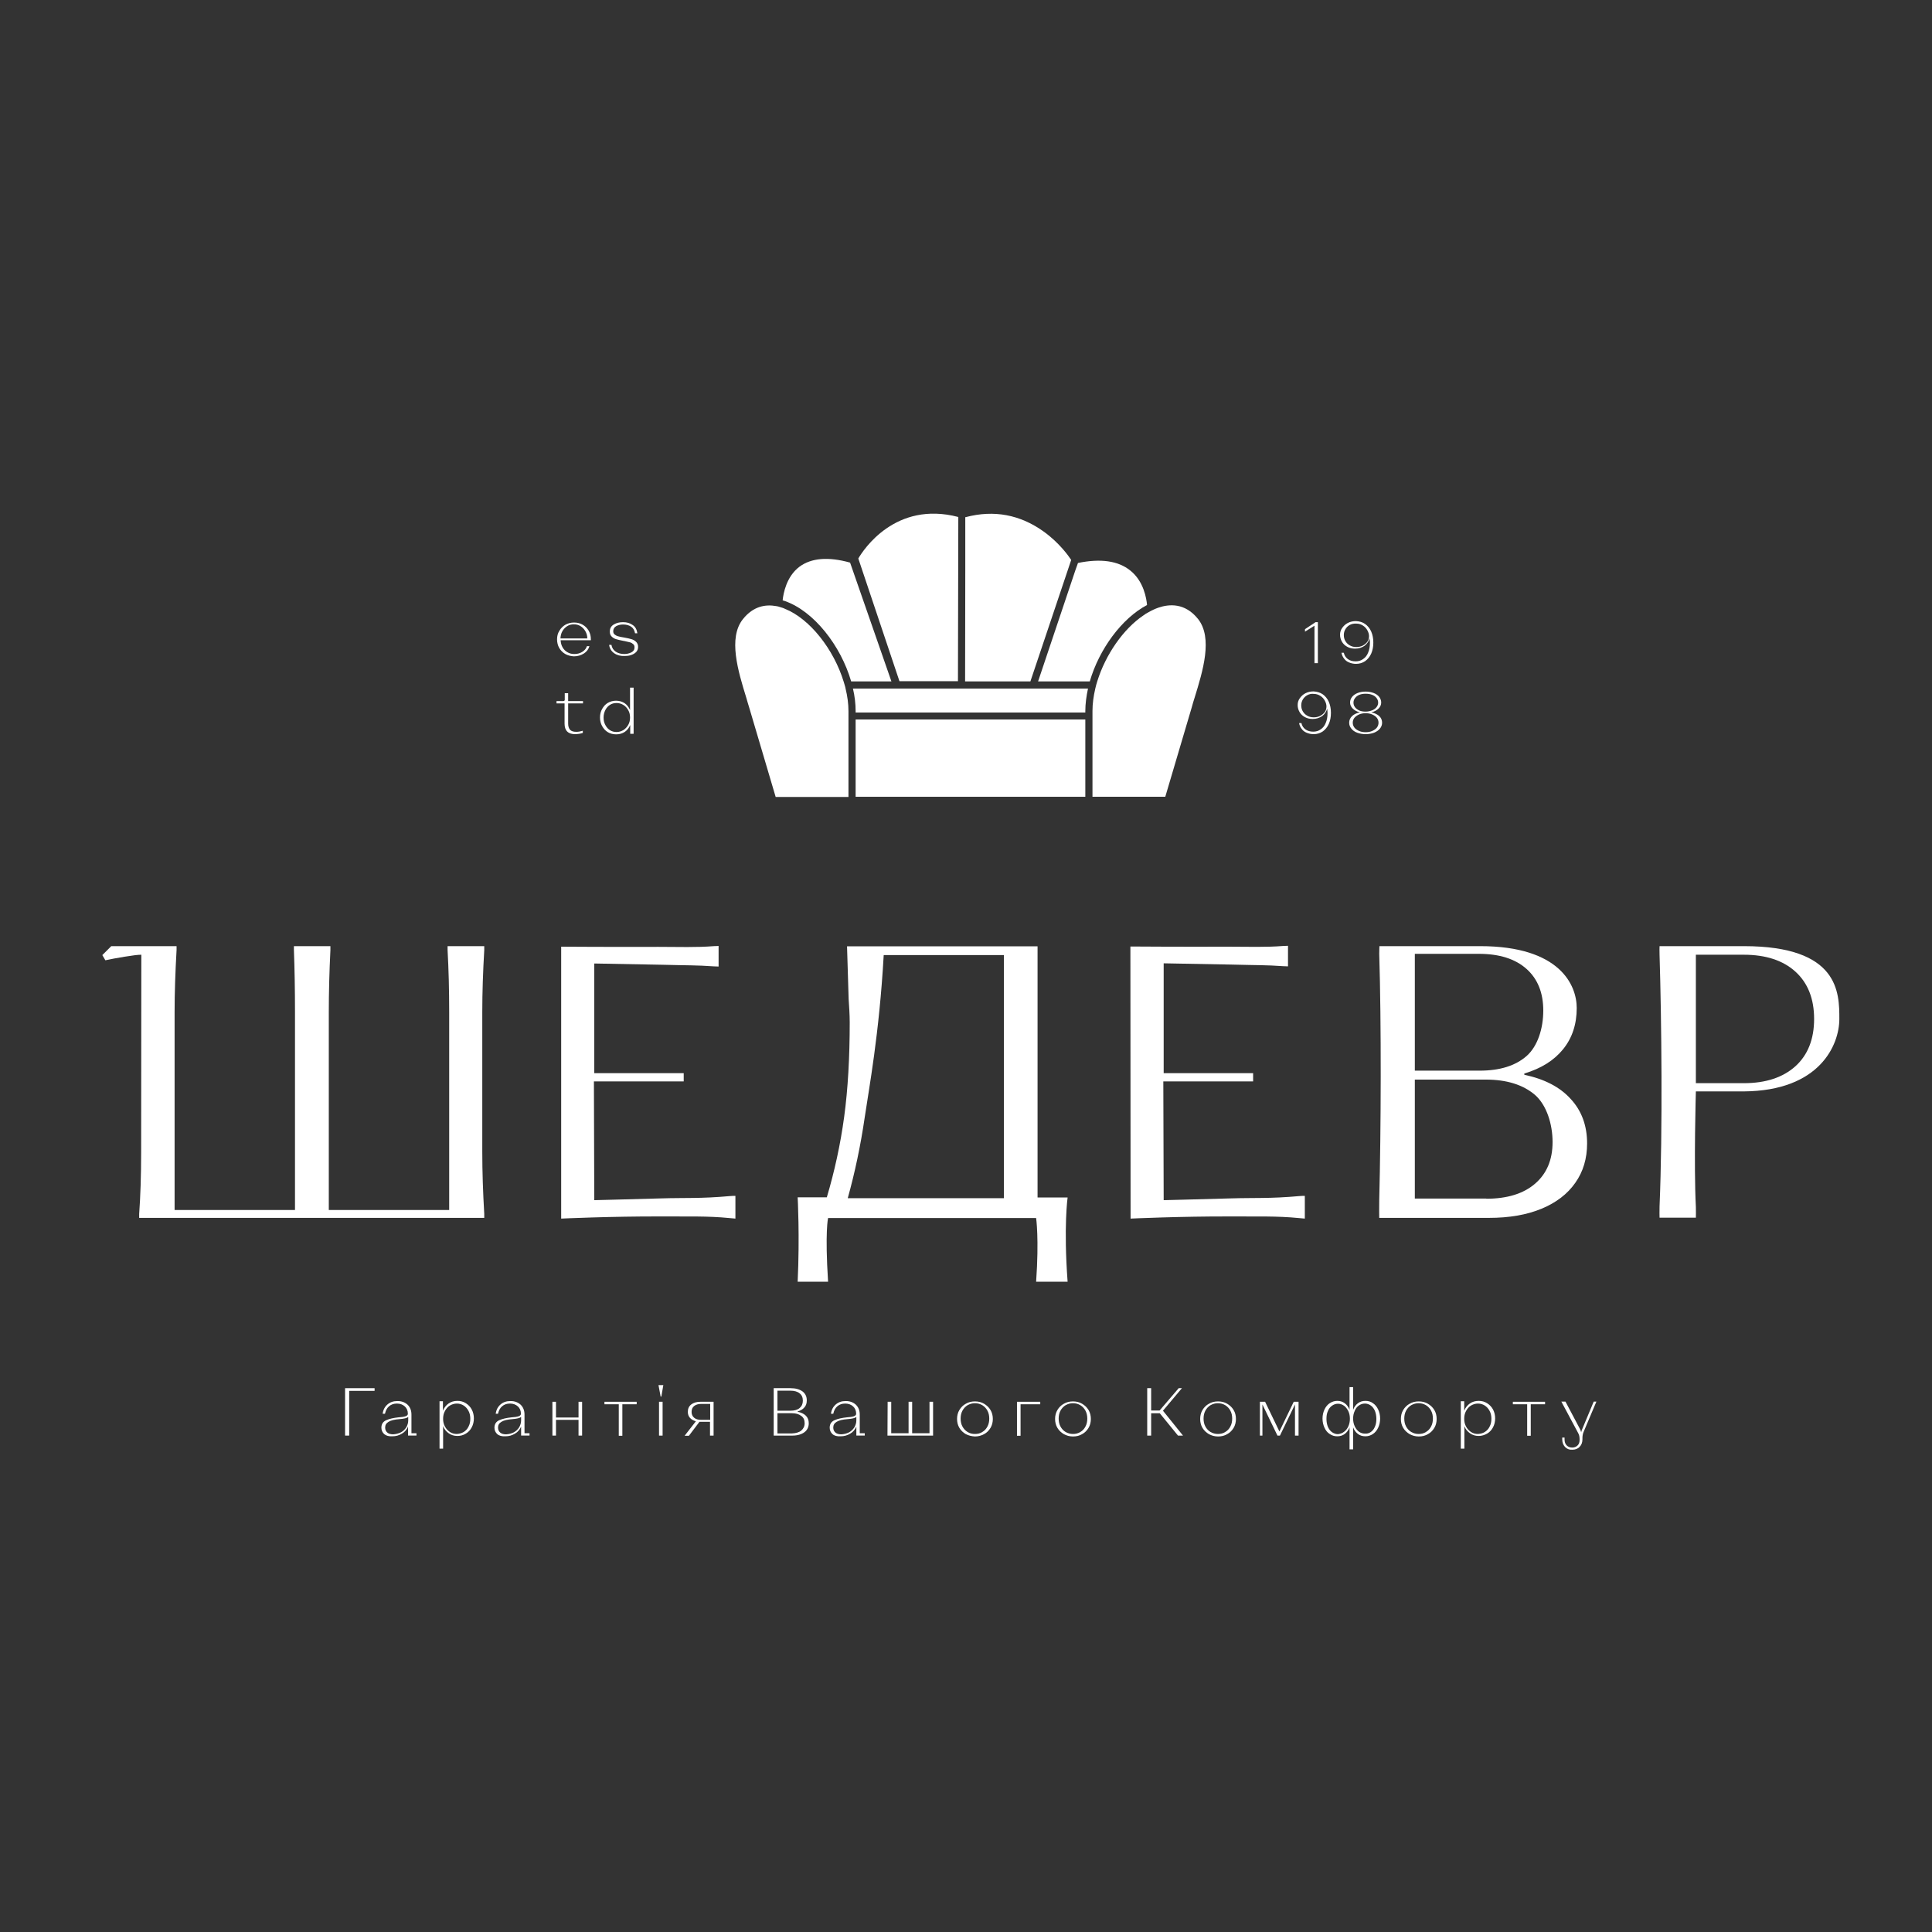 <?xml version="1.0" encoding="UTF-8"?> <!-- Generator: Adobe Illustrator 24.0.0, SVG Export Plug-In . SVG Version: 6.00 Build 0) --> <svg xmlns="http://www.w3.org/2000/svg" xmlns:xlink="http://www.w3.org/1999/xlink" id="Layer_1" x="0px" y="0px" viewBox="0 0 1080 1080" style="enable-background:new 0 0 1080 1080;" xml:space="preserve"><rect x="0" y="0" width="1080" height="1080" fill="#333333" stroke="none"/> <style type="text/css"> .st0{fill:#FFFFFF;} </style> <g> <path class="st0" d="M270.7,531.1c-0.7,12-1.1,23.6-1.1,34.7v78.1c0,11.1,0.4,22.7,1.1,34.7v2.2H77.8v-2.2 c0.7-9.7,1.1-21.3,1.1-34.7L79,533.7c-1.9,0-5,0.4-9.3,1.1c-4.3,0.7-7.5,1.3-10.8,2l-1.7-2.9l5-5h36.5v2.2 c-0.7,12.3-1.1,23.9-1.1,34.7v110.6h67.3V565.8c0-12.4-0.2-24-0.6-34.7v-2.2h20.4v2.2c-0.6,12.3-0.9,23.9-0.9,34.7v110.6h67.3 V565.8c0-12.4-0.3-24-0.9-34.7v-2.2h20.5V531.1z"></path> <path class="st0" d="M313.6,529.2c0,0,27.9,0.2,54.4,0.1c12,0,20.8,0.4,31.1-0.4c1.8-0.1,1.2,0,2.6-0.1v11.5 c-2.3-0.1-0.7,0-2.7-0.1c-9.9-0.7-14.2-0.5-29-0.9l-37.8-0.7v61.3h50v4.6H332l0.2,66.4c0,0,17.1-0.4,37.7-1 c12.9-0.4,21.6,0.2,38.3-1.3c1-0.1,1.9-0.1,2.9-0.1v12.7c-1.1-0.1-2.2-0.2-3.4-0.3c-12.3-1.2-22.5-0.8-37.9-0.9 c-28-0.1-56.1,1.2-56.1,1.2v-152L313.6,529.2L313.6,529.2z"></path> <path class="st0" d="M631.9,529.1c0,0,27.9,0.2,54.4,0.1c12,0,20.8,0.4,31.1-0.4c1.8-0.1,1.2,0,2.6-0.1v11.5 c-2.3-0.1-0.7,0-2.7-0.1c-9.9-0.7-14.2-0.5-29-0.9l-37.8-0.7v61.4h50v4.6h-50.2l0.2,66.4c0,0,17.1-0.4,37.7-1 c12.9-0.4,21.6,0.2,38.3-1.3c1-0.1,1.9-0.1,2.9-0.1v12.7c-1.1-0.1-2.2-0.2-3.4-0.3c-12.3-1.2-22.5-0.8-37.9-0.9 c-28-0.1-56.1,1.2-56.1,1.2L631.9,529.1L631.9,529.1z"></path> <path class="st0" d="M445.9,669.3h16.3c4.3-14.5,7.6-29.5,9.7-45s3.1-33.2,3.1-52.8c0-2.3-0.1-4.5-0.2-6.6s-0.3-4.2-0.4-6.4 l-0.9-29.5H580v140.4h16.8c0,0-2.3,16.2,0,47.1h-17.6c1.7-24.2,0-35.6,0-35.6H462.9c0,0-1.8,7.5,0,35.6h-17 C447.1,691,445.9,669.3,445.9,669.3z M561.2,669.9v-136H494c-2.5,44.3-8.3,74.9-10.6,90.6c-2.3,15.8-5.5,30.9-9.5,45.3h87.3V669.9z "></path> <path class="st0" d="M771.1,528.9h56.3c44.6,0,54,21.8,54,34.6c0,9-2.5,16.7-7.6,23s-12.3,10.8-21.7,13.6v0.7 c11.3,2.4,20,6.9,26,13.6c6.1,6.6,9.1,14.9,9.1,24.8c0,8.4-2.2,15.8-6.6,22c-4.4,6.3-10.7,11.1-18.9,14.5s-18,5.1-29.4,5.1H771 c0-1.4-0.1-4.8,0-9.8c1-39.7,1.2-99.1,0-137.8C771,531.1,771.1,529.6,771.1,528.9z M827.1,598.5c11.3,0,20-2.7,26.3-8.2 c6.2-5.5,9.3-15.4,9.3-25.4c0-9.9-3.1-17.7-9.4-23.3c-6.3-5.6-15.2-8.4-26.6-8.4h-35.8v65.3L827.1,598.5L827.1,598.5z M830.8,670.1 c11.7,0,20.8-2.8,27.3-8.4c6.5-5.6,9.8-13.3,9.8-23.3c0-9.9-3.3-20.7-9.9-26.4c-6.6-5.6-15.7-8.5-27.4-8.5h-39.7V670h39.9 L830.8,670.1L830.8,670.1z"></path> <path class="st0" d="M927.7,528.9h47.1c53.4,0,53.4,26.1,53.4,40.7c0,14.5-10.9,40.2-53.4,40.5H948c0,0-1.2,41.2,0,64.6 c0.1,1.5,0,6,0,6h-20.3c0,0-0.1-4.7,0-6.3c1.8-43.1,1.1-104.8,0-140.7C927.6,532.5,927.7,528.9,927.7,528.9z M974.8,605.5 c12.3,0,21.9-3.2,28.9-9.5c6.9-6.3,10.4-15.1,10.4-26.4s-3.5-20.1-10.4-26.4c-6.9-6.3-16.6-9.5-28.9-9.5H948v71.8L974.8,605.5 L974.8,605.5z"></path> </g> <g> <g> <path class="st0" d="M641.2,338.2c-14.2,7.5-26.8,24.8-32,42.7h-28.9l20.8-62l1.5-4.2c12.7-2.6,22.5-1.2,29.2,4.2 C639.4,324.9,640.9,334.7,641.2,338.2z"></path> </g> <g> <path class="st0" d="M475.2,314.5l23.1,66.4h-22.5c-5.8-20-20.8-39.2-37-44.9c-0.4-0.1-0.9-0.3-1.3-0.4c0.4-3.9,2.1-13.3,9.4-18.8 C453.5,311.9,463,311.1,475.2,314.5z"></path> </g> <g> <path class="st0" d="M479.8,312.2l23,68.6h32.7l0.2-91.8C500.5,279.8,482.6,307.4,479.8,312.2z"></path> </g> <g> <path class="st0" d="M598.8,313l-1.4,4.2L576,380.9h-36.5l0.1-62.7v-15.4v-13.7c0.1,0,0.1,0,0.2,0c15.8-4.2,30.5-1.4,43.7,8.1 C592.1,303.4,597.3,310.7,598.8,313z"></path> </g> <g> <path class="st0" d="M608.2,384.9c-0.9,4.2-1.5,8.5-1.5,12.6v0.8H478.3v-0.8c0-4.1-0.5-8.4-1.5-12.6H608.2z"></path> </g> <g> <rect x="478.3" y="402.2" class="st0" width="128.4" height="43.2"></rect> </g> <g> <path class="st0" d="M474.3,397.5v48h-40.7l-14.8-50c-0.5-1.7-1.1-3.5-1.6-5.4c-4.6-14.9-10.3-33.5-1.9-44 c5.9-7.4,12.8-8.3,18.5-7.3c0.8,0.1,1.6,0.3,2.4,0.6c0.4,0.1,0.9,0.3,1.3,0.4s0.8,0.3,1.2,0.5c14.1,5.6,27.4,22.8,32.9,40.7 c0.2,0.7,0.4,1.3,0.6,2s0.4,1.3,0.5,2C473.7,389.1,474.3,393.4,474.3,397.5z"></path> </g> <g> <path class="st0" d="M667.8,390c-0.6,1.8-1.1,3.6-1.6,5.4l-14.8,50h-40.7v-48c0-4.1,0.6-8.3,1.6-12.6c0.2-0.7,0.3-1.3,0.5-2 s0.4-1.3,0.6-2c4.6-14.8,14.5-29.2,25.8-36.8c0.9-0.7,1.9-1.3,2.9-1.8c0.9-0.5,1.8-1,2.7-1.4s1.8-0.8,2.7-1.1 c6.1-2.1,14.9-2.8,22.2,6.3C678.1,356.6,672.4,375.1,667.8,390z"></path> </g> </g> <g> <path class="st0" d="M192.9,776h16.5v1.5h-14.2v25h-2.3V776z"></path> <path class="st0" d="M214.8,801.7c-1-0.9-1.6-2.1-1.6-3.6c0-2,0.9-3.4,2.7-4.2s4.1-1.3,6.9-1.6c1.7-0.1,3-0.3,3.9-0.6 s1.3-0.8,1.3-1.4c0-1.7-0.6-3.1-1.7-4.1c-1.1-1-2.6-1.6-4.4-1.6c-1.8,0-3.2,0.5-4.4,1.5s-1.9,2.4-2.3,4.2h-1.3 c0.3-2.2,1.2-3.9,2.7-5.2s3.3-1.9,5.6-1.9s4.2,0.7,5.7,2.1c1.4,1.4,2.1,3.2,2.1,5.5v10.4h2.8v1.3h-4.7v-5c-0.7,1.6-1.8,3-3.4,3.9 c-1.6,1-3.4,1.5-5.4,1.5C217.4,803,215.9,802.6,214.8,801.7z M224.1,800.7c1.3-0.7,2.2-1.6,3-2.8c0.7-1.2,1.1-2.5,1.1-3.9v-1.9 c-0.7,0.6-2.3,1-4.9,1.2c-2.8,0.2-4.8,0.7-6.1,1.5s-1.9,1.8-1.9,3.2c0,1.2,0.4,2.1,1.2,2.8s1.9,1,3.3,1 C221.4,801.7,222.8,801.3,224.1,800.7z"></path> <path class="st0" d="M247.6,783.6v5c0.7-1.7,1.7-3,3.1-4c1.4-1,3.1-1.5,5-1.5c1.7,0,3.3,0.4,4.7,1.3c1.4,0.9,2.5,2,3.3,3.5 s1.2,3.2,1.2,5s-0.4,3.5-1.2,5c-0.8,1.5-1.9,2.7-3.3,3.5c-1.4,0.9-3,1.3-4.7,1.3c-1.9,0-3.5-0.5-4.9-1.5s-2.5-2.3-3.1-4v12.6h-2 v-26.5h1.9L247.6,783.6L247.6,783.6z M259.2,800.5c1.1-0.7,2.1-1.7,2.7-3c0.7-1.3,1-2.7,1-4.4c0-1.6-0.3-3.1-1-4.4 c-0.7-1.3-1.6-2.3-2.7-3s-2.4-1.1-3.8-1.1c-1.4,0-2.7,0.4-3.9,1.1c-1.2,0.7-2.1,1.8-2.8,3.1s-1,2.7-1,4.3s0.3,3,1,4.3 s1.6,2.3,2.8,3.1s2.5,1.1,3.9,1.1C256.7,801.5,258,801.2,259.2,800.5z"></path> <path class="st0" d="M278,801.7c-1-0.9-1.6-2.1-1.6-3.6c0-2,0.9-3.4,2.7-4.2c1.8-0.8,4.1-1.3,6.9-1.6c1.7-0.1,3-0.3,3.9-0.6 s1.3-0.8,1.3-1.4c0-1.7-0.6-3.1-1.7-4.1s-2.6-1.6-4.4-1.6s-3.2,0.5-4.4,1.5c-1.2,1-1.9,2.4-2.3,4.2h-1.3c0.3-2.2,1.2-3.9,2.7-5.2 s3.3-1.9,5.6-1.9c2.3,0,4.2,0.7,5.7,2.1c1.4,1.4,2.1,3.2,2.1,5.5v10.4h2.8v1.3h-4.7v-5c-0.7,1.6-1.8,3-3.4,3.9 c-1.6,1-3.4,1.5-5.4,1.5C280.6,803,279,802.6,278,801.7z M287.2,800.7c1.3-0.7,2.2-1.6,3-2.8c0.7-1.2,1.1-2.5,1.1-3.9v-1.9 c-0.7,0.6-2.3,1-4.9,1.2c-2.8,0.2-4.8,0.7-6.1,1.5s-1.9,1.8-1.9,3.2c0,1.2,0.4,2.1,1.2,2.8c0.8,0.7,1.9,1,3.3,1 C284.6,801.7,286,801.3,287.2,800.7z"></path> <path class="st0" d="M308.8,783.6h2v8.8h12.6v-8.8h2v18.9h-2v-8.8h-12.6v8.8h-2V783.6z"></path> <path class="st0" d="M345.9,785h-8v-1.4h18v1.4h-8v17.6h-2V785z"></path> <path class="st0" d="M368.1,774.3h2.7l-1.1,6.4h-0.4L368.1,774.3z M368.4,783.6h2v18.9h-2V783.6z"></path> <path class="st0" d="M385.7,792.6c-0.8-0.9-1.2-2-1.2-3.4c0-1.7,0.6-3.1,1.9-4.1s3-1.5,5.2-1.5h7.3v18.9h-2v-7.7h-5.1 c-0.4,0-0.6,0-0.8,0l-5.9,7.8h-2.4l6.3-8.1C387.6,794.1,386.5,793.5,385.7,792.6z M397,784.8h-5.1c-1.6,0-2.9,0.4-3.9,1.2 s-1.4,1.9-1.4,3.3c0,1.4,0.5,2.4,1.4,3.2s2.2,1.2,3.9,1.2h5.1V784.8z"></path> <path class="st0" d="M441.9,776c2.8,0,5,0.6,6.7,1.8c1.6,1.2,2.4,2.9,2.4,5c0,1.6-0.4,2.9-1.3,3.9c-0.9,1.1-2.1,1.8-3.8,2.3v0.2 c2,0.4,3.5,1.1,4.6,2.2c1.1,1.1,1.6,2.5,1.6,4.2c0,2.1-0.8,3.8-2.4,5s-3.9,1.9-6.7,1.9h-10.5V776L441.9,776L441.9,776z M447,787.1 c1.2-1,1.8-2.4,1.8-4.1c0-1.8-0.6-3.2-1.8-4.1c-1.2-1-2.9-1.5-5.2-1.5h-7.2v11.2h7.2C444.1,788.6,445.8,788.1,447,787.1z M447.9,799.7c1.2-1,1.9-2.4,1.9-4.1c0-1.8-0.6-3.2-1.9-4.1c-1.3-1-3-1.5-5.2-1.5h-8.1v11.3h8.1 C444.9,801.2,446.7,800.7,447.9,799.7z"></path> <path class="st0" d="M465.4,801.7c-1-0.9-1.6-2.1-1.6-3.6c0-2,0.9-3.4,2.7-4.2c1.8-0.8,4.1-1.3,6.9-1.6c1.7-0.1,3-0.3,3.9-0.6 s1.3-0.8,1.3-1.4c0-1.7-0.6-3.1-1.7-4.1s-2.6-1.6-4.4-1.6s-3.2,0.5-4.4,1.5c-1.2,1-1.9,2.4-2.3,4.2h-1.3c0.3-2.2,1.2-3.9,2.7-5.2 s3.3-1.9,5.6-1.9c2.3,0,4.2,0.7,5.7,2.1c1.4,1.4,2.1,3.2,2.1,5.5v10.4h2.8v1.3h-4.7v-5c-0.7,1.6-1.8,3-3.4,3.9 c-1.6,1-3.4,1.5-5.4,1.5C467.9,803,466.4,802.6,465.4,801.7z M474.6,800.7c1.3-0.7,2.2-1.6,3-2.8c0.7-1.2,1.1-2.5,1.1-3.9v-1.9 c-0.7,0.6-2.3,1-4.9,1.2c-2.8,0.2-4.8,0.7-6.1,1.5s-1.9,1.8-1.9,3.2c0,1.2,0.4,2.1,1.2,2.8c0.8,0.7,1.9,1,3.3,1 C472,801.7,473.4,801.3,474.6,800.7z"></path> <path class="st0" d="M496.2,783.6h2v17.6h9.7v-17.6h2v17.6h9.7v-17.6h2v18.9h-25.5L496.2,783.6L496.2,783.6z"></path> <path class="st0" d="M539.9,801.7c-1.5-0.9-2.7-2-3.6-3.5s-1.3-3.2-1.3-5s0.4-3.5,1.3-5c0.9-1.5,2.1-2.7,3.6-3.5 c1.5-0.9,3.2-1.3,5.1-1.3c1.9,0,3.6,0.4,5.1,1.3c1.5,0.9,2.7,2,3.6,3.5c0.9,1.5,1.3,3.2,1.3,5s-0.4,3.5-1.3,5 c-0.9,1.5-2.1,2.7-3.6,3.5s-3.2,1.3-5.1,1.3C543.2,802.9,541.5,802.5,539.9,801.7z M549.1,800.5c1.2-0.7,2.2-1.7,2.9-3.1 c0.7-1.3,1-2.8,1-4.4c0-1.6-0.3-3.1-1-4.4c-0.7-1.3-1.6-2.3-2.9-3.1c-1.2-0.7-2.6-1.1-4.1-1.1s-2.8,0.4-4.1,1.1 c-1.2,0.7-2.2,1.8-2.9,3.1s-1,2.8-1,4.4c0,1.6,0.3,3.1,1,4.4c0.7,1.3,1.6,2.3,2.9,3.1s2.6,1.1,4.1,1.1 C546.5,801.6,547.9,801.3,549.1,800.5z"></path> <path class="st0" d="M568.5,783.6h13v1.4h-11v17.6h-2V783.6z"></path> <path class="st0" d="M594.7,801.7c-1.5-0.9-2.7-2-3.6-3.5c-0.9-1.5-1.3-3.2-1.3-5s0.4-3.5,1.3-5c0.9-1.5,2.1-2.7,3.6-3.5 c1.5-0.9,3.2-1.3,5.1-1.3s3.6,0.4,5.1,1.3c1.5,0.9,2.7,2,3.6,3.5c0.9,1.5,1.3,3.2,1.3,5s-0.4,3.5-1.3,5c-0.9,1.5-2.1,2.7-3.6,3.5 c-1.5,0.9-3.2,1.3-5.1,1.3S596.2,802.5,594.7,801.7z M603.9,800.5c1.2-0.7,2.2-1.7,2.9-3.1c0.7-1.3,1-2.8,1-4.4 c0-1.6-0.3-3.1-1-4.4c-0.7-1.3-1.6-2.3-2.9-3.1c-1.2-0.7-2.6-1.1-4.1-1.1s-2.8,0.4-4.1,1.1c-1.2,0.7-2.2,1.8-2.9,3.1s-1,2.8-1,4.4 c0,1.6,0.3,3.1,1,4.4c0.7,1.3,1.6,2.3,2.9,3.1c1.2,0.7,2.6,1.1,4.1,1.1S602.6,801.3,603.9,800.5z"></path> <path class="st0" d="M641.3,776h2.2v12.5h4.7l10.7-12.5h1.8l-10.6,12.6l11.2,13.9h-2.8L648.3,790h-4.8v12.5h-2.2V776z"></path> <path class="st0" d="M675.8,801.7c-1.5-0.9-2.7-2-3.6-3.5c-0.9-1.5-1.3-3.2-1.3-5s0.4-3.5,1.3-5c0.9-1.5,2.1-2.7,3.6-3.5 c1.5-0.9,3.2-1.3,5.1-1.3s3.6,0.4,5.1,1.3c1.5,0.9,2.7,2,3.6,3.5c0.9,1.5,1.3,3.2,1.3,5s-0.4,3.5-1.3,5c-0.9,1.5-2.1,2.7-3.6,3.5 c-1.5,0.9-3.2,1.3-5.1,1.3S677.3,802.5,675.8,801.7z M684.9,800.5c1.2-0.7,2.2-1.7,2.9-3.1c0.7-1.3,1-2.8,1-4.4 c0-1.6-0.3-3.1-1-4.4c-0.7-1.3-1.6-2.3-2.9-3.1c-1.2-0.7-2.6-1.1-4.1-1.1s-2.8,0.4-4.1,1.1c-1.2,0.7-2.2,1.8-2.9,3.1s-1,2.8-1,4.4 c0,1.6,0.3,3.1,1,4.4c0.7,1.3,1.6,2.3,2.9,3.1c1.2,0.7,2.6,1.1,4.1,1.1S683.7,801.3,684.9,800.5z"></path> <path class="st0" d="M704.3,783.6h2.9l8,16.6l8-16.6h2.7v18.9h-2v-17.4l-8.4,17.4h-1.4l-8.4-17.4v17.4h-1.4L704.3,783.6 L704.3,783.6z"></path> <path class="st0" d="M751.7,801.6c-1.2,0.9-2.6,1.3-4.2,1.3c-1.5,0-2.9-0.4-4.2-1.3c-1.3-0.8-2.2-2-2.9-3.5s-1.1-3.2-1.1-5.1 s0.4-3.6,1.1-5.1s1.7-2.7,2.9-3.5c1.3-0.8,2.6-1.3,4.2-1.3c1.6,0,3,0.4,4.2,1.3c1.2,0.9,2.1,2.1,2.7,3.7v-12.7h2v12.7 c0.6-1.6,1.5-2.8,2.7-3.7s2.6-1.3,4.2-1.3c1.6,0,3,0.4,4.2,1.3c1.2,0.8,2.2,2,2.9,3.5s1.1,3.2,1.1,5.1s-0.4,3.6-1.1,5.1 c-0.7,1.5-1.7,2.7-2.9,3.5s-2.6,1.3-4.2,1.3c-1.6,0-3-0.4-4.2-1.3c-1.2-0.9-2.1-2.1-2.7-3.7v12.3h-2v-12.3 C753.8,799.5,752.9,800.7,751.7,801.6z M751.3,800.4c1-0.7,1.8-1.7,2.4-3s0.9-2.7,0.9-4.3s-0.3-3.1-0.9-4.3s-1.4-2.3-2.4-3 s-2.1-1.1-3.4-1.1c-1.2,0-2.3,0.4-3.3,1.1c-1,0.7-1.8,1.7-2.3,3c-0.6,1.3-0.8,2.7-0.8,4.4s0.3,3.1,0.8,4.4c0.6,1.3,1.3,2.3,2.3,3 s2.1,1.1,3.4,1.1C749.2,801.5,750.3,801.2,751.3,800.4z M766.3,800.5c1-0.7,1.8-1.7,2.3-3c0.6-1.3,0.8-2.8,0.8-4.4 c0-1.6-0.3-3.1-0.8-4.4c-0.6-1.3-1.3-2.3-2.3-3s-2.1-1.1-3.3-1.1c-1.3,0-2.4,0.4-3.4,1.1c-1,0.7-1.8,1.7-2.3,3 c-0.6,1.3-0.9,2.7-0.9,4.3s0.3,3,0.9,4.3c0.6,1.3,1.4,2.3,2.3,3c1,0.7,2.1,1.1,3.4,1.1C764.2,801.5,765.3,801.2,766.3,800.5z"></path> <path class="st0" d="M788,801.7c-1.5-0.9-2.7-2-3.6-3.5c-0.9-1.5-1.3-3.2-1.3-5s0.4-3.5,1.3-5c0.9-1.5,2.1-2.7,3.6-3.5 c1.5-0.9,3.2-1.3,5.1-1.3s3.6,0.4,5.1,1.3c1.5,0.9,2.7,2,3.6,3.5c0.9,1.5,1.3,3.2,1.3,5s-0.4,3.5-1.3,5c-0.9,1.5-2.1,2.7-3.6,3.5 c-1.5,0.9-3.2,1.3-5.1,1.3S789.5,802.5,788,801.7z M797.1,800.5c1.2-0.7,2.2-1.7,2.9-3.1c0.7-1.3,1-2.8,1-4.4c0-1.6-0.3-3.1-1-4.4 c-0.7-1.3-1.6-2.3-2.9-3.1c-1.2-0.7-2.6-1.1-4.1-1.1s-2.8,0.4-4.1,1.1c-1.2,0.7-2.2,1.8-2.9,3.1s-1,2.8-1,4.4c0,1.6,0.3,3.1,1,4.4 c0.7,1.3,1.6,2.3,2.9,3.1c1.2,0.7,2.6,1.1,4.1,1.1S795.9,801.3,797.1,800.5z"></path> <path class="st0" d="M818.5,783.6v5c0.7-1.7,1.7-3,3.1-4c1.4-1,3.1-1.5,5-1.5c1.7,0,3.3,0.4,4.7,1.3c1.4,0.9,2.5,2,3.3,3.5 s1.2,3.2,1.2,5s-0.4,3.5-1.2,5s-1.9,2.7-3.3,3.5s-3,1.3-4.7,1.3c-1.9,0-3.5-0.5-4.9-1.5s-2.5-2.3-3.1-4v12.6h-2v-26.5h1.9V783.6z M830,800.5c1.1-0.7,2.1-1.7,2.7-3c0.7-1.3,1-2.7,1-4.4c0-1.6-0.3-3.1-1-4.4c-0.7-1.3-1.6-2.3-2.7-3c-1.1-0.7-2.4-1.1-3.8-1.1 c-1.4,0-2.7,0.4-3.9,1.1c-1.2,0.7-2.1,1.8-2.8,3.1s-1,2.7-1,4.3s0.3,3,1,4.3s1.6,2.3,2.8,3.1s2.5,1.1,3.9,1.1 C827.6,801.5,828.9,801.2,830,800.5z"></path> <path class="st0" d="M853.7,785h-8v-1.4h18v1.4h-8v17.6h-2V785z"></path> <path class="st0" d="M874.9,808.9c-1-1.1-1.6-2.5-1.6-4.3v-1h1.3v1.1c0,1.4,0.4,2.5,1.2,3.3s1.8,1.2,3.1,1.2c1.2,0,2.2-0.4,3-1.2 s1.1-1.8,1.1-3.1v-0.6c0-0.6-0.1-1.2-0.2-1.7s-0.4-1.2-0.8-1.9l-9.2-17.2h2.3l8.1,15.3c0.3,0.6,0.6,1.3,0.7,1.9 c0.1-0.6,0.2-1,0.4-1.4l6.6-15.8h1.5l-7.1,16.8c-0.3,0.6-0.4,1.2-0.5,1.6c-0.1,0.5-0.2,1.1-0.2,1.7v0.9c0,1.8-0.5,3.2-1.6,4.3 c-1,1.1-2.4,1.6-4.1,1.6C877.3,810.5,876,810,874.9,808.9z"></path> </g> <g> <g> <path class="st0" d="M316,365.6c-1.4-0.8-2.6-2-3.4-3.4c-0.8-1.4-1.2-3.1-1.2-4.8c0-1.8,0.4-3.4,1.3-4.8c0.8-1.4,2-2.6,3.4-3.4 c1.4-0.8,3.1-1.2,4.8-1.2c1.8,0,3.4,0.4,4.8,1.2c1.4,0.8,2.6,2,3.4,3.4c0.8,1.4,1.2,3,1.2,4.8c0,0.2,0,0.4,0,0.5h-16.9 c0.1,1.5,0.4,2.8,1.1,4c0.7,1.2,1.6,2.1,2.7,2.7c1.2,0.7,2.4,1,3.9,1c1.7,0,3.1-0.4,4.4-1.2c1.3-0.8,2.2-1.9,2.6-3.2h1.4 c-0.5,1.7-1.5,3.1-3.1,4.1c-1.6,1-3.4,1.6-5.6,1.6C319.1,366.8,317.4,366.4,316,365.6z M327.2,352.8c-0.7-1.2-1.6-2.1-2.7-2.8 s-2.4-1-3.7-1c-1.4,0-2.6,0.3-3.7,1c-1.1,0.7-2,1.6-2.7,2.8c-0.7,1.2-1,2.5-1.1,4v0.1h15C328.3,355.3,327.9,354,327.2,352.8z"></path> <path class="st0" d="M343.4,365.2c-1.6-1.1-2.6-2.6-2.9-4.7h1.3c0.3,1.7,1.1,2.9,2.4,3.8c1.4,0.9,3,1.3,4.8,1.3 c1.4,0,2.7-0.3,3.9-0.9c1.2-0.6,1.8-1.5,1.8-2.8c0-0.8-0.2-1.4-0.7-1.8c-0.5-0.4-1-0.8-1.7-1c-0.7-0.2-1.7-0.4-3-0.7l-1.1-0.2 c-1.5-0.3-2.8-0.6-3.8-0.9c-1-0.3-1.8-0.8-2.5-1.5c-0.7-0.7-1-1.6-1-2.7c0-1.8,0.7-3.1,2.2-4c1.5-0.9,3.2-1.3,5.2-1.3 c2.1,0,3.9,0.5,5.4,1.6c1.5,1,2.3,2.6,2.6,4.6h-1.3c-0.3-1.6-1-2.9-2.2-3.7c-1.2-0.8-2.7-1.2-4.5-1.2c-1.4,0-2.7,0.3-3.8,0.9 c-1.1,0.6-1.7,1.6-1.7,2.9c0,0.8,0.3,1.4,0.8,1.8c0.5,0.4,1.2,0.8,2,1c0.8,0.2,1.9,0.5,3.4,0.7c1.7,0.3,3,0.6,4,0.9 c1,0.3,1.9,0.8,2.6,1.5c0.7,0.7,1.1,1.6,1.1,2.8c0,1.2-0.4,2.2-1.1,2.9c-0.8,0.8-1.7,1.3-2.9,1.7c-1.1,0.4-2.3,0.5-3.5,0.5 C347,366.8,345,366.3,343.4,365.2z"></path> <path class="st0" d="M315.6,404.6v-11.4h-4.5v-1.3h3.9c0.2,0,0.3-0.1,0.5-0.2c0.1-0.1,0.2-0.3,0.2-0.5v-3.7h1.9l0,4.4h8.3v1.3 h-8.3v11.3c0,1.6,0.4,2.7,1.1,3.5c0.8,0.8,1.9,1.1,3.5,1.1c1.1,0,2.3-0.2,3.6-0.6v1.2c-0.6,0.2-1.2,0.4-2,0.5 c-0.8,0.1-1.5,0.2-2.1,0.2C317.7,410.5,315.6,408.5,315.6,404.6z"></path> <path class="st0" d="M339.8,409.3c-1.4-0.8-2.4-2-3.2-3.4c-0.8-1.4-1.2-3.1-1.2-4.8c0-1.8,0.4-3.4,1.2-4.8 c0.8-1.4,1.8-2.6,3.2-3.4c1.4-0.8,2.9-1.2,4.6-1.2c1.8,0,3.4,0.5,4.8,1.4c1.3,0.9,2.3,2.2,3,3.8v-12.5h2v25.8h-1.9v-4.9 c-0.7,1.6-1.7,2.9-3,3.8c-1.4,0.9-2.9,1.4-4.8,1.4C342.7,410.5,341.1,410.1,339.8,409.3z M348.5,408.1c1.1-0.7,2-1.7,2.7-2.9 s1-2.6,1-4.1c0-1.5-0.3-2.9-1-4.1s-1.5-2.2-2.7-2.9c-1.1-0.7-2.4-1.1-3.8-1.1c-1.4,0-2.6,0.3-3.7,1c-1.1,0.7-2,1.7-2.6,2.9 s-1,2.6-1,4.2c0,1.6,0.3,2.9,1,4.2s1.5,2.2,2.6,2.9c1.1,0.7,2.3,1,3.7,1C346.1,409.2,347.3,408.8,348.5,408.1z"></path> </g> </g> <g> <path class="st0" d="M734.9,349.7l-5.4,3.4v-1.4l5.9-3.9h1.3v22.9h-1.9V349.7z"></path> <path class="st0" d="M763.1,348.8c1.4,1,2.6,2.4,3.4,4.2c0.8,1.8,1.2,3.9,1.2,6.2c0,2.3-0.4,4.4-1.2,6.2c-0.8,1.8-2,3.2-3.4,4.2 c-1.5,1-3.2,1.5-5.1,1.5c-1.4,0-2.7-0.3-3.9-0.8c-1.2-0.5-2.1-1.2-2.8-2.2c-0.7-0.9-1.2-2-1.4-3.2h1.3c0.3,1.4,1,2.6,2.2,3.5 c1.2,0.9,2.7,1.3,4.4,1.3c1.6,0,3-0.4,4.2-1.3c1.2-0.8,2.2-2,2.8-3.6c0.7-1.6,1-3.4,1-5.6c0-0.7-0.1-1.5-0.2-2.4 c-0.4,1.7-1.4,3.1-2.8,4.2c-1.5,1-3.2,1.6-5.3,1.6c-1.6,0-3-0.3-4.3-1c-1.3-0.7-2.3-1.6-3-2.8c-0.7-1.2-1.1-2.5-1.1-4 c0-1.4,0.4-2.7,1.2-3.8s1.8-2.1,3.2-2.8s2.9-1,4.5-1C760,347.3,761.7,347.8,763.1,348.8z M754.6,349.3c-1.1,0.6-1.9,1.4-2.5,2.4 c-0.6,1-0.9,2.1-0.9,3.3c0,1.3,0.3,2.4,0.9,3.4c0.6,1,1.4,1.8,2.5,2.4c1,0.6,2.2,0.9,3.6,0.9s2.5-0.3,3.6-0.8 c1.1-0.6,1.9-1.3,2.6-2.2c0.6-0.9,0.9-1.9,0.9-3.1c0-1-0.3-2.1-0.9-3.2c-0.6-1.1-1.4-2-2.5-2.7c-1.1-0.7-2.3-1.1-3.6-1.1 C756.8,348.5,755.6,348.8,754.6,349.3z"></path> <path class="st0" d="M739.4,388.1c1.4,1,2.6,2.4,3.4,4.2c0.8,1.8,1.2,3.9,1.2,6.2c0,2.3-0.4,4.4-1.2,6.2c-0.8,1.8-2,3.2-3.4,4.2 c-1.5,1-3.2,1.5-5.1,1.5c-1.4,0-2.7-0.3-3.9-0.8c-1.2-0.5-2.1-1.2-2.8-2.2c-0.7-0.9-1.2-2-1.4-3.2h1.3c0.3,1.4,1,2.6,2.2,3.5 c1.2,0.9,2.7,1.3,4.4,1.3c1.6,0,3-0.4,4.2-1.3c1.2-0.8,2.2-2,2.8-3.6c0.7-1.6,1-3.4,1-5.6c0-0.7-0.1-1.5-0.2-2.4 c-0.4,1.7-1.4,3.1-2.8,4.2c-1.5,1-3.2,1.6-5.3,1.6c-1.6,0-3-0.3-4.3-1c-1.3-0.7-2.3-1.6-3-2.8c-0.7-1.2-1.1-2.5-1.1-4 c0-1.4,0.4-2.7,1.2-3.8s1.8-2.1,3.2-2.8s2.9-1,4.5-1C736.2,386.6,737.9,387.1,739.4,388.1z M730.8,388.6c-1.1,0.6-1.9,1.4-2.5,2.4 c-0.6,1-0.9,2.1-0.9,3.3c0,1.3,0.3,2.4,0.9,3.4c0.6,1,1.4,1.8,2.5,2.4c1,0.6,2.2,0.9,3.6,0.9s2.5-0.3,3.6-0.8 c1.1-0.6,1.9-1.3,2.6-2.2c0.6-0.9,0.9-1.9,0.9-3.1c0-1-0.3-2.1-0.9-3.2c-0.6-1.1-1.4-2-2.5-2.7c-1.1-0.7-2.3-1.1-3.6-1.1 C733.1,387.7,731.9,388,730.8,388.6z"></path> <path class="st0" d="M758.7,409.6c-1.4-0.5-2.5-1.3-3.3-2.3c-0.8-1-1.2-2-1.2-3.3c0-1.4,0.5-2.6,1.6-3.7c1.1-1,2.5-1.7,4.4-2.1 c-1.7-0.4-3-1.1-4-2.1c-1-1-1.5-2.1-1.5-3.4c0-1.2,0.4-2.2,1.1-3.1c0.7-0.9,1.8-1.7,3.1-2.2s2.8-0.8,4.5-0.8s3.1,0.3,4.5,0.8 c1.3,0.5,2.3,1.2,3.1,2.2c0.7,0.9,1.1,2,1.1,3.1c0,1.3-0.5,2.4-1.5,3.4c-1,1-2.3,1.7-4,2.1c1.8,0.4,3.3,1.1,4.4,2.1 c1.1,1,1.6,2.3,1.6,3.7c0,1.2-0.4,2.3-1.2,3.3c-0.8,1-1.9,1.7-3.3,2.3c-1.4,0.5-3,0.8-4.7,0.8S760.1,410.1,758.7,409.6z M767.1,408.6c1.1-0.5,2-1.1,2.6-1.9s0.9-1.7,0.9-2.7c0-1-0.3-1.9-0.9-2.7c-0.6-0.8-1.5-1.4-2.6-1.9s-2.3-0.7-3.7-0.7 s-2.6,0.2-3.7,0.7c-1.1,0.5-1.9,1.1-2.6,1.9c-0.6,0.8-0.9,1.7-0.9,2.7c0,1,0.3,1.9,0.9,2.7s1.5,1.4,2.6,1.9 c1.1,0.5,2.3,0.7,3.7,0.7S766,409.1,767.1,408.6z M767,397.1c1-0.4,1.9-1,2.5-1.8c0.6-0.8,0.9-1.6,0.9-2.5c0-1-0.3-1.8-0.9-2.6 c-0.6-0.8-1.4-1.4-2.5-1.8c-1-0.4-2.2-0.6-3.6-0.6s-2.5,0.2-3.5,0.6c-1,0.4-1.8,1-2.4,1.8c-0.6,0.8-0.9,1.6-0.9,2.6 c0,1,0.3,1.8,0.9,2.6c0.6,0.8,1.4,1.3,2.4,1.8c1,0.4,2.2,0.6,3.5,0.6S765.9,397.5,767,397.1z"></path> </g> </svg> 